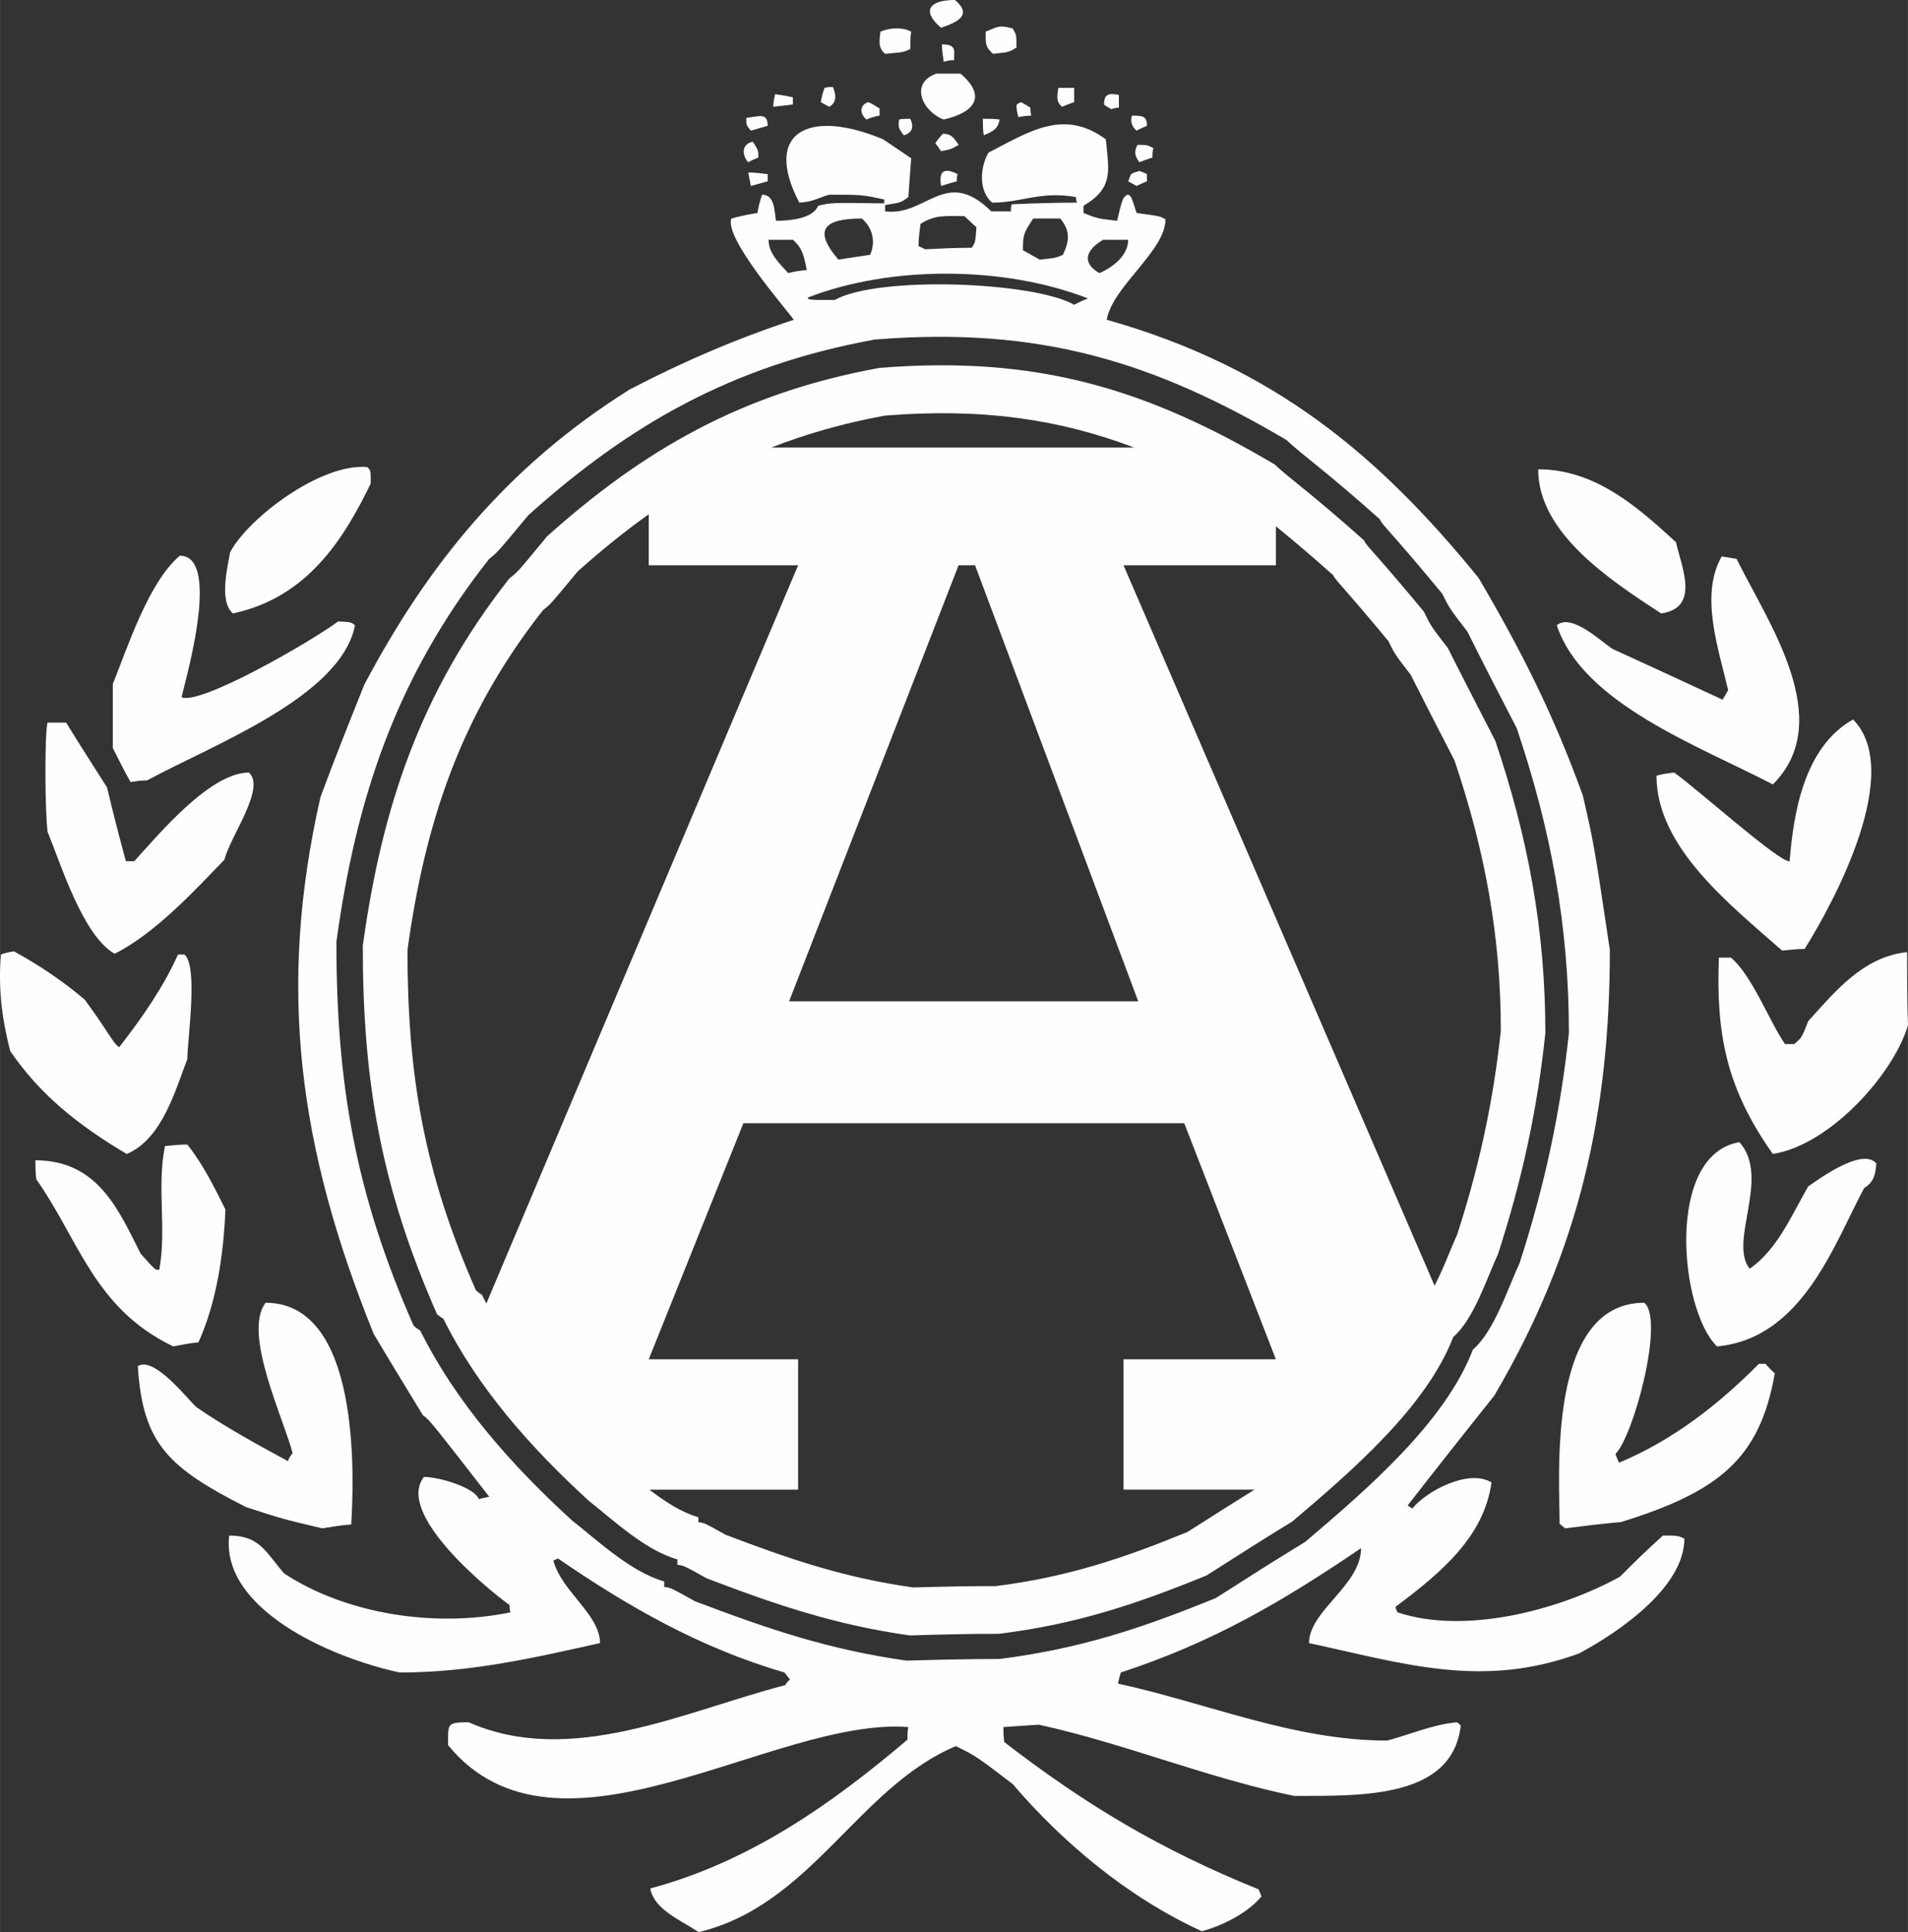 <?xml version="1.0" encoding="UTF-8"?>
<!DOCTYPE svg PUBLIC "-//W3C//DTD SVG 1.1//EN" "http://www.w3.org/Graphics/SVG/1.1/DTD/svg11.dtd">
<!-- Creator: CorelDRAW X6 -->
<svg xmlns="http://www.w3.org/2000/svg" xml:space="preserve" width="127.231mm" height="128.816mm" version="1.1" style="shape-rendering:geometricPrecision; text-rendering:geometricPrecision; image-rendering:optimizeQuality; fill-rule:evenodd; clip-rule:evenodd"
viewBox="0 0 12723 12882"
 xmlns:xlink="http://www.w3.org/1999/xlink">
 <rect x="0" y="0" width="12723" height="12882" fill="#333333" stroke="none"/>
 <defs>
  <style type="text/css">
   <![CDATA[
    .fil0 {fill:#FEFEFE}
   ]]>
  </style>
 </defs>
 <g id="Capa_x0020_1">
  <path class="fil0" d="M4659 12882c-130,-85 -298,-153 -323,-291 671,-179 1224,-575 1715,-992 0,-31 0,-58 6,-84 -901,-69 -2336,1013 -3069,121 0,-142 -12,-153 137,-153 683,301 1441,-74 2112,-248 6,-16 19,-26 31,-37 -12,-16 -25,-31 -37,-47 -565,-164 -1050,-444 -1510,-760 -12,5 -25,10 -31,15 56,206 311,359 311,549 -454,101 -864,196 -1336,196 -472,-101 -1193,-428 -1137,-913 205,0 243,111 367,253 410,269 1000,364 1509,259 -6,-16 -6,-32 -6,-48 -180,-132 -758,-617 -571,-855 99,0 335,69 366,148 19,-5 44,-11 69,-16 -398,-512 -398,-512 -442,-543 -112,-185 -223,-364 -329,-544 -497,-1230 -646,-2296 -354,-3578 93,-253 193,-501 292,-749 416,-786 944,-1451 1771,-1969 354,-184 708,-337 1093,-464 -43,-63 -466,-544 -416,-675 56,-16 112,-27 174,-37 6,-43 18,-85 31,-122 87,0 81,116 93,174 93,0 248,-15 280,-100 87,-21 87,-21 441,-16 0,-10 0,-21 0,-26 -149,-32 -149,-32 -367,-32 -74,21 -106,48 -199,53 -248,-475 69,-628 559,-422 63,42 125,84 187,126 -6,85 -13,169 -19,259 -50,37 -50,37 -155,53 0,10 0,26 0,42 273,37 404,-301 708,0 44,0 87,0 131,0 0,-16 0,-32 6,-47 143,-6 285,-11 435,-11 -7,-16 -7,-26 -7,-37 -236,-42 -360,37 -559,37 -93,-79 -80,-237 -25,-333 274,-142 504,-295 783,-89 19,206 56,322 -149,443 0,16 0,32 0,48 93,37 93,37 224,52 37,-153 37,-153 68,-174 25,5 25,5 62,122 155,21 155,21 193,42 0,211 -354,448 -392,670 1125,317 1821,913 2479,1720 292,496 503,919 696,1452 75,327 75,327 180,1029 0,1076 -199,2000 -770,2971 -193,242 -385,485 -578,733 6,6 19,11 31,21 87,-111 373,-269 528,-174 -50,359 -329,597 -640,829 0,10 6,21 13,37 459,153 1093,-21 1484,-238 94,-95 187,-185 286,-274 100,0 100,0 143,21 0,316 -416,612 -702,765 -646,237 -1162,69 -1801,-69 0,-216 347,-385 347,-633 -521,354 -987,628 -1602,829 -7,21 -13,47 -19,74 603,132 1174,380 1795,380 162,-43 298,-106 466,-122 7,5 13,11 25,21 -56,486 -652,470 -1112,470 -584,-121 -1124,-348 -1702,-475 -81,5 -162,11 -236,16 0,32 0,63 6,100 547,422 1044,718 1696,982 6,15 12,31 19,47 -87,106 -255,195 -398,232 -497,-227 -932,-596 -1261,-981 -242,-185 -242,-185 -379,-253 -652,274 -963,1060 -1715,1240zm1408 -1978c-500,-71 -888,-203 -1353,-380 -155,-86 -155,-86 -197,-91 0,-16 0,-26 0,-36 -214,-60 -429,-263 -590,-390 -393,-359 -745,-759 -971,-1215 -18,-10 -30,-20 -42,-30 -375,-851 -495,-1555 -495,-2456 125,-906 376,-1686 978,-2450 54,-41 54,-41 250,-279 644,-577 1300,-957 2217,-1124 1062,-86 1795,147 2635,643 108,101 238,187 596,506 18,41 60,66 400,476 47,97 47,97 160,243 102,203 209,410 316,618 221,653 334,1271 334,1949 -53,507 -155,978 -316,1474 -71,152 -161,435 -298,552 -179,465 -673,891 -1073,1230 -190,116 -381,238 -572,360 -471,192 -864,324 -1383,389 -202,0 -399,5 -596,11zm-3918 -714c-267,-63 -267,-63 -509,-142 -509,-259 -690,-417 -721,-940 112,-68 336,227 392,275 192,132 404,248 609,359 6,-21 18,-37 31,-53 -56,-222 -336,-802 -180,-1003 633,0 590,1156 571,1478 -68,5 -130,16 -193,26zm-994 -1213c-528,-254 -627,-708 -913,-1114 -6,-42 -6,-84 -6,-127 422,0 559,343 702,623 99,111 99,111 124,106 50,-270 -18,-549 38,-824 49,-5 99,-10 149,-10 105,132 180,285 254,433 -12,290 -56,612 -180,886 -56,5 -112,16 -168,27zm-310 -1283c-329,-195 -578,-396 -777,-686 -56,-216 -81,-422 -62,-644 25,-10 56,-16 87,-21 174,95 329,201 472,322 174,238 187,290 230,317 155,-201 292,-396 392,-618 12,0 24,0 43,0 93,79 19,570 19,697 -81,211 -168,533 -404,633zm-81 -1335c-211,-121 -354,-586 -447,-813 -19,-158 -19,-670 0,-728 37,0 81,0 124,0 87,143 180,285 273,433 38,163 81,327 125,491 18,0 37,0 56,0 155,-169 503,-591 764,-591 118,100 -131,438 -162,580 -199,206 -460,491 -733,628zm106 -1145c-44,-79 -81,-153 -118,-227 0,-143 0,-285 0,-427 99,-243 236,-676 447,-855 292,0 12,913 12,944 125,53 852,-364 1044,-506 87,5 87,5 112,26 -93,475 -938,792 -1386,1034 -37,0 -74,6 -111,11zm683 -1124c-93,-79 -37,-301 -19,-407 118,-226 603,-596 914,-569 24,21 24,21 24,110 -180,370 -422,760 -919,866zm8884 6100c-13,-10 -25,-21 -37,-31 0,-312 -87,-1473 565,-1473 137,116 -75,897 -193,1008 7,16 13,37 25,58 367,-153 671,-396 932,-659 13,0 25,0 44,0 18,21 37,42 62,63 -100,575 -379,791 -1025,992 -125,11 -249,26 -373,42zm1013 -1213c-249,-238 -348,-1278 149,-1362 211,237 -75,660 68,844 186,-126 286,-369 391,-549 69,-47 361,-263 454,-153 -6,69 -13,122 -81,164 -199,369 -410,1003 -981,1056zm372 -1283c-310,-438 -379,-797 -360,-1309 25,0 50,0 81,0 143,122 254,423 360,576 19,0 37,0 62,0 50,-43 50,-43 93,-153 174,-190 361,-428 659,-460 0,159 0,322 6,486 -87,311 -509,797 -901,860zm62 -1356c-354,-311 -838,-691 -838,-1166 37,-11 74,-16 118,-21 137,95 708,606 770,591 25,-312 93,-760 423,-945 341,348 -125,1214 -323,1530 -50,0 -100,6 -150,11zm-62 -1108c-497,-259 -1267,-539 -1441,-1061 99,-84 298,111 373,158 242,111 484,222 733,338 12,-21 25,-42 37,-63 -62,-269 -192,-634 -43,-892 31,5 62,10 99,16 205,417 671,1076 242,1504zm-745 -1140c-348,-227 -820,-538 -820,-961 385,0 671,259 919,486 38,169 162,438 -99,475zm-6070 -2850c-6,-31 -12,-63 -18,-90 43,0 87,6 130,11 0,16 0,32 0,48 -37,10 -74,21 -112,31zm1268 0c-13,-84 6,-132 111,-79 -6,16 -6,32 -6,48 -37,10 -74,21 -105,31zm1304 0c-18,-10 -37,-21 -56,-31 6,-16 13,-32 19,-48 19,-11 37,-16 56,-21 12,5 31,10 50,21 0,16 0,32 0,48 -25,10 -50,21 -69,31zm-2590 -158c-38,-42 -50,-121 31,-137 37,58 37,58 37,105 -25,11 -50,21 -68,32zm2609 0c-31,-42 -37,-69 -13,-116 63,0 63,0 106,21 -6,21 -6,42 -6,63 -31,11 -62,21 -87,32zm-1323 -74c-13,-21 -25,-37 -38,-53 13,-21 31,-42 50,-63 62,0 75,32 106,74 -56,31 -56,31 -118,42zm-249 -106c-37,-52 -37,-52 -31,-105 25,-5 50,-5 75,-5 24,47 18,95 -44,110zm534 0c-6,-37 -6,-73 -6,-110 37,0 75,0 112,5 -12,63 -44,79 -106,105zm-1553 -31c-31,-37 -31,-37 -31,-85 87,-10 143,-37 143,53 -37,11 -74,21 -112,32zm2572 0c-31,-27 -43,-58 -31,-100 75,0 100,5 100,68 -25,11 -50,21 -69,32zm-1801 -74c-44,-37 -50,-95 12,-116 25,10 50,26 75,42 0,16 0,32 0,48 -32,5 -63,15 -87,26zm515 0c-143,-53 -230,-243 -49,-306 49,0 105,0 161,0 174,148 99,258 -112,306zm497 -16c-6,-26 -12,-53 -12,-79 6,-11 18,-16 31,-21 19,10 37,21 62,37 0,16 0,31 6,53 -31,0 -62,5 -87,10zm621 -53c-18,-10 -37,-21 -49,-31 0,-64 25,-80 99,-64 0,27 0,53 0,85 -18,0 -37,5 -50,10zm-2255 -16c0,-31 7,-58 13,-84 37,5 74,11 118,21 0,16 0,32 0,48 -44,5 -87,10 -131,15zm373 0c-19,-10 -37,-21 -56,-31 6,-32 13,-64 25,-95 19,-6 37,-6 56,-6 19,48 31,101 -25,132zm1553 0c-43,-36 -31,-73 -25,-126 31,0 69,0 106,0 0,31 0,63 0,95 -31,10 -56,21 -81,31zm-789 -300c-6,-43 -12,-79 -12,-116 99,0 81,42 81,105 -25,0 -50,5 -69,11zm-391 -53c-50,-42 -37,-95 -31,-148 62,-26 143,-32 205,0 -6,37 -6,74 -6,116 -44,21 -44,21 -168,32zm720 0c-55,-48 -49,-74 -49,-148 81,-32 87,-47 180,-21 25,42 25,42 25,127 -50,31 -50,31 -156,42zm-347 -174c-131,-111 -81,-185 93,-185 118,100 18,148 -93,185zm1622 7304l-2940 0 -631 1574 996 0 0 869 -992 0c103,79 215,152 327,184 0,9 0,18 0,33 38,4 38,4 182,84 429,163 788,286 1250,351 182,-5 364,-9 552,-9 479,-61 843,-183 1278,-361 149,-95 298,-190 447,-282l-874 0 0 -869 1016 0 -611 -1574zm-4654 1202l2079 -4922 -996 0 0 -340c-161,114 -318,242 -474,381 -182,220 -182,220 -231,258 -557,707 -788,1428 -904,2266 0,833 110,1483 457,2270 11,9 22,19 39,28 10,20 20,39 30,59zm1900 -5707l2420 0c-499,-189 -1014,-265 -1661,-213 -276,50 -526,122 -759,213zm3365 525l0 260 -1016 0 2074 4803c61,-116 109,-250 150,-338 149,-459 242,-894 292,-1362 0,-627 -105,-1198 -309,-1802 -99,-192 -198,-384 -292,-571 -105,-136 -105,-136 -149,-225 -314,-379 -352,-403 -369,-440 -178,-159 -296,-255 -381,-325zm-918 3167l-1088 -2907 -110 0 -1130 2907 2328 0zm-1545 4396c-522,-74 -926,-212 -1411,-396 -161,-90 -161,-90 -205,-95 0,-16 0,-27 0,-37 -223,-63 -447,-275 -615,-407 -410,-374 -776,-791 -1012,-1266 -19,-11 -31,-21 -44,-32 -391,-886 -515,-1620 -515,-2559 130,-945 391,-1757 1019,-2554 55,-43 55,-43 260,-290 671,-602 1355,-998 2311,-1172 1106,-90 1870,153 2746,670 112,106 249,195 622,528 18,42 62,68 416,496 50,100 50,100 168,253 105,211 217,428 329,644 230,681 348,1325 348,2032 -56,527 -162,1018 -329,1535 -75,159 -168,454 -311,576 -186,485 -702,928 -1118,1282 -199,121 -398,248 -597,375 -491,200 -900,337 -1441,406 -211,0 -416,5 -621,11zm-789 -9251c-62,-69 -131,-132 -131,-222 50,0 106,0 162,0 68,58 74,116 93,201 -44,5 -87,10 -124,21zm2075 0c-112,-64 -100,-148 24,-222 56,0 112,0 168,0 0,100 -93,179 -192,222zm-398 -90c-37,-21 -75,-42 -112,-63 0,-106 7,-117 69,-211 56,0 118,0 180,0 68,84 62,147 18,242 -49,21 -49,21 -155,32zm230 301c-267,-153 -1305,-195 -1597,-32 -174,0 -174,0 -180,-16 559,-216 1311,-211 1870,6 -31,10 -62,26 -93,42zm-994 -370c-19,-10 -31,-15 -44,-21 0,-53 7,-100 13,-148 99,-63 168,-52 292,-52 25,21 50,47 81,74 -7,100 -7,100 -31,137 -106,0 -212,5 -311,10zm-578 69c-174,-201 -93,-274 156,-274 74,63 93,158 55,242 -74,11 -143,21 -211,32z"/>
 </g>
</svg>
